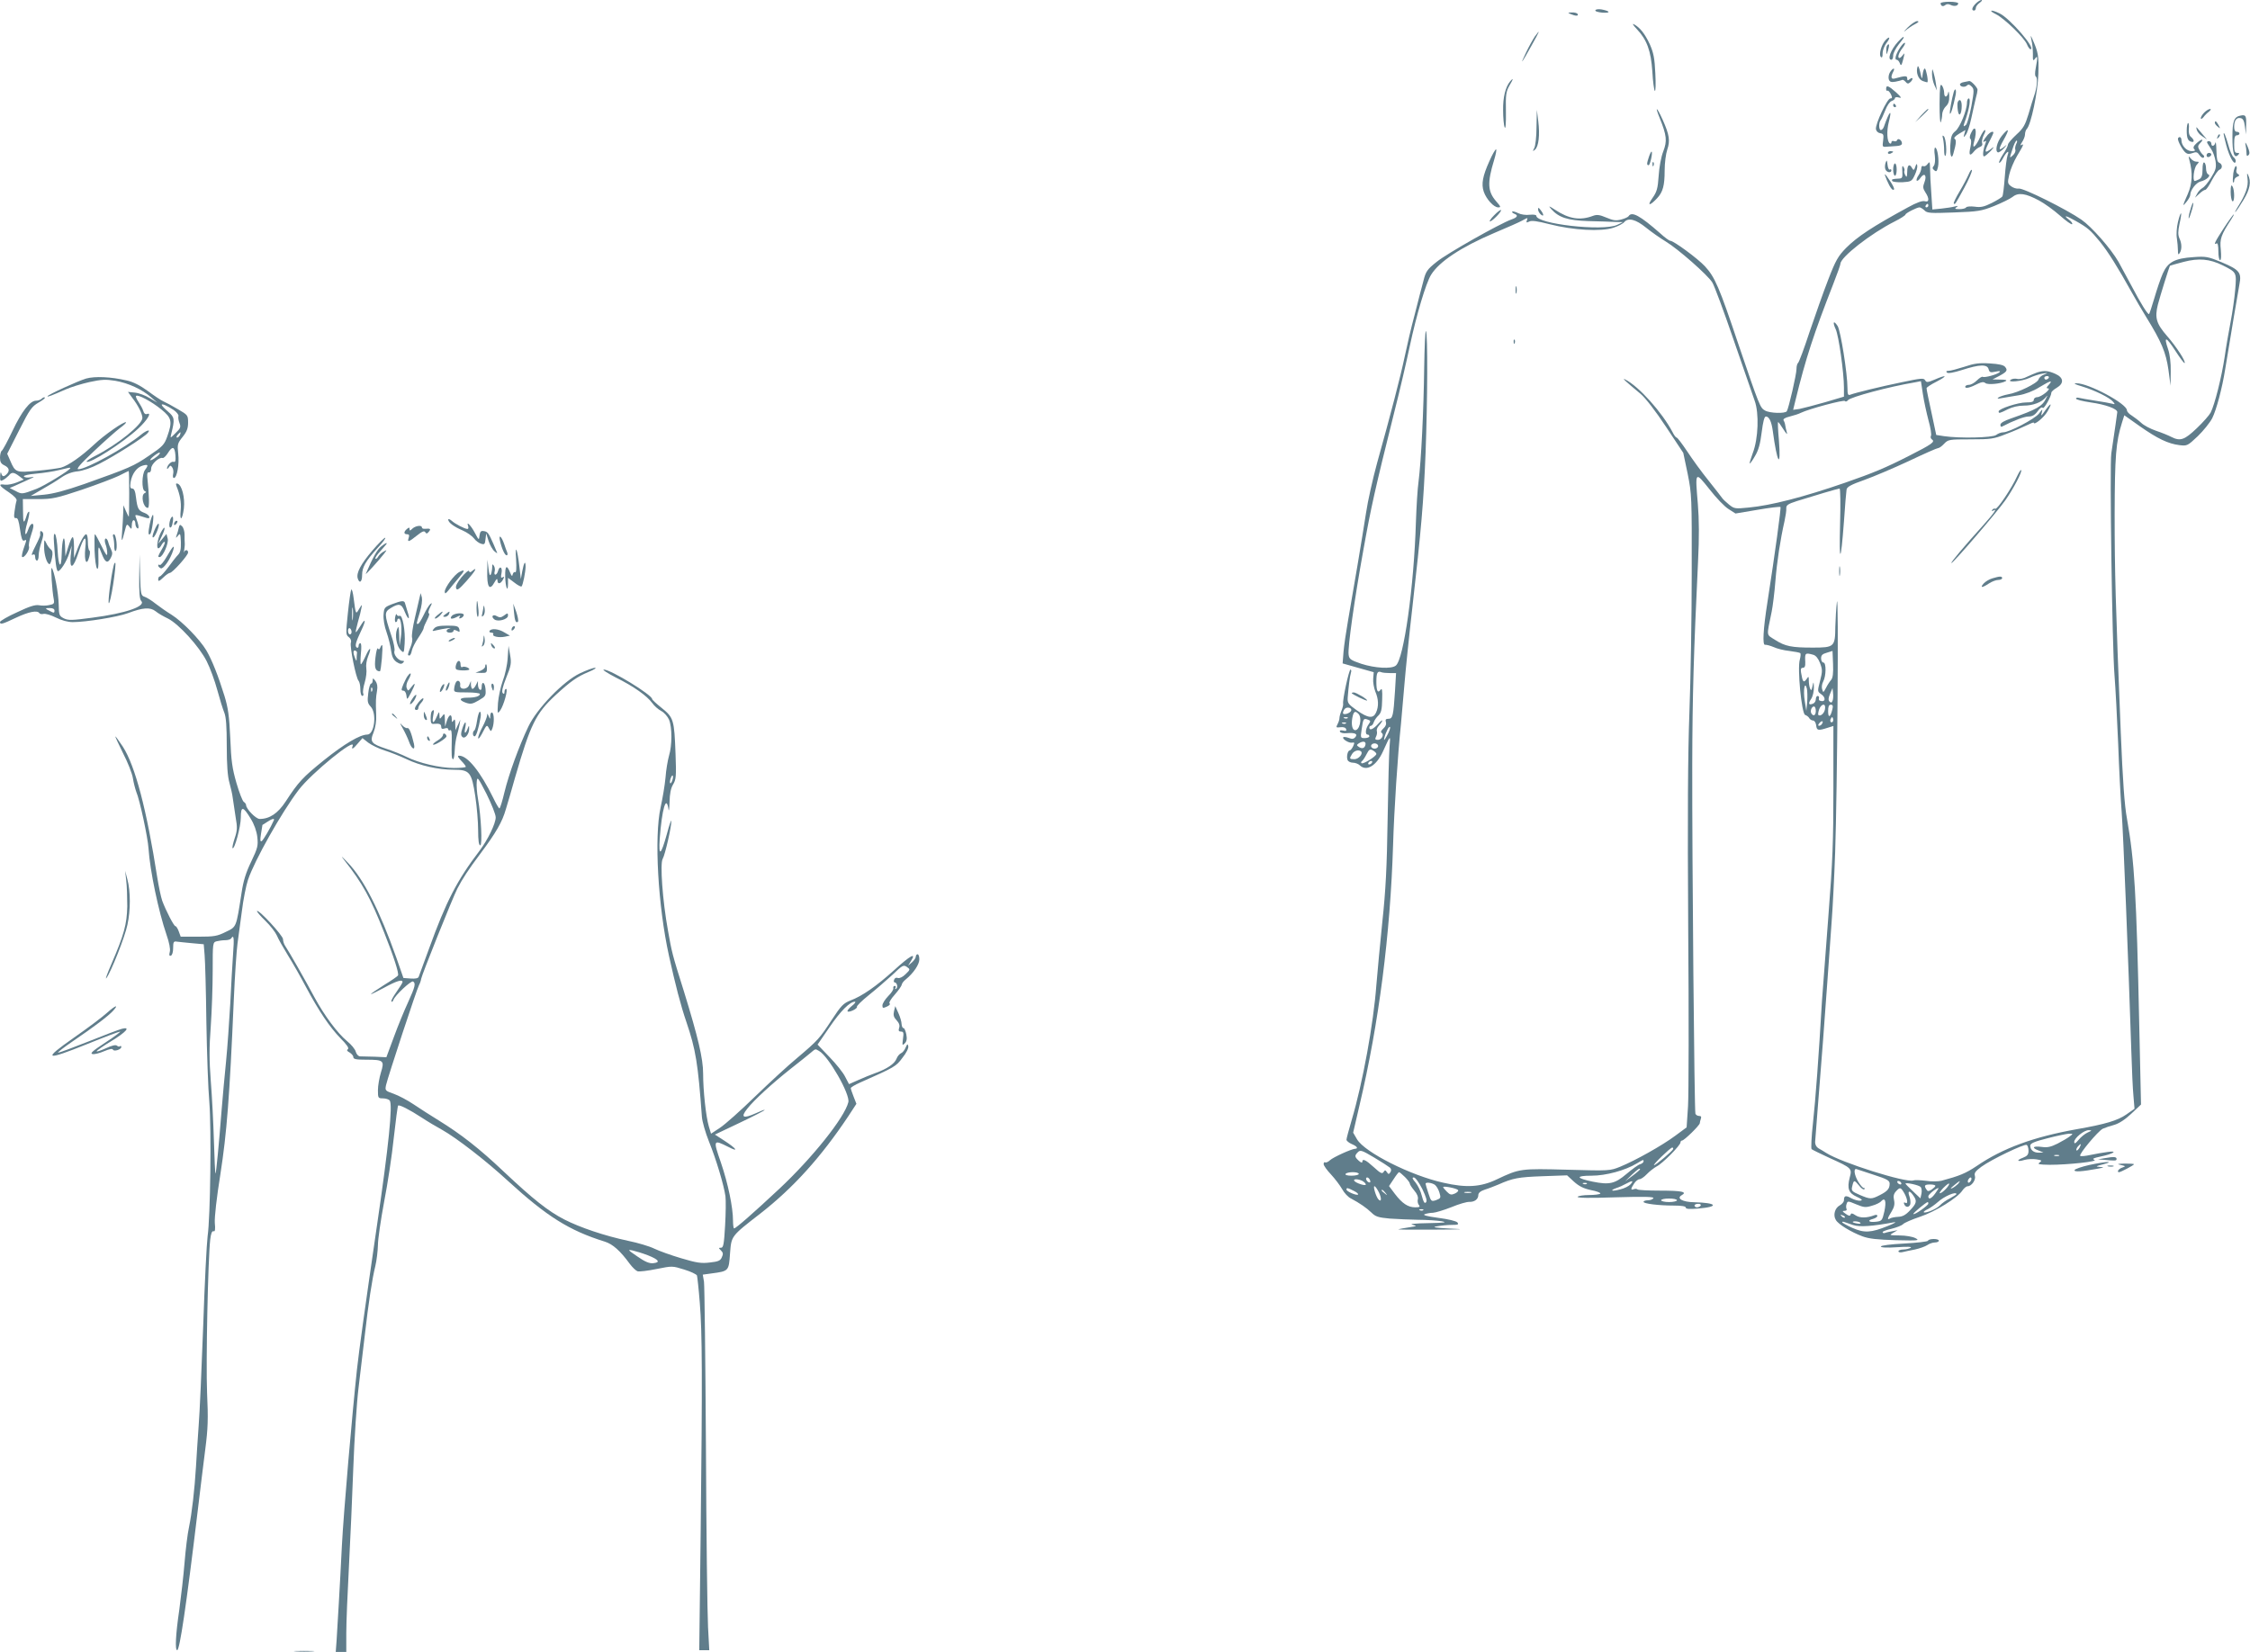 <?xml version="1.0" standalone="no"?>
<!DOCTYPE svg PUBLIC "-//W3C//DTD SVG 20010904//EN"
 "http://www.w3.org/TR/2001/REC-SVG-20010904/DTD/svg10.dtd">
<svg version="1.0" xmlns="http://www.w3.org/2000/svg"
 width="1280pt" height="940pt" viewBox="0 0 1280 940"
 preserveAspectRatio="xMidYMid meet">
<g transform="translate(0,940) scale(0.1,-0.1)"
fill="#607d8b" stroke="none">
<path d="M11240 9380 c-22 -22 -26 -40 -10 -40 6 0 10 6 10 14 0 8 10 22 22
30 12 9 17 16 10 16 -6 0 -21 -9 -32 -20z"/>
<path d="M11040 9382 c0 -16 13 -22 26 -11 8 7 19 7 31 1 20 -10 43 -6 43 9 0
5 -22 9 -50 9 -27 0 -50 -4 -50 -8z"/>
<path d="M9076 9342 c-3 -6 12 -11 39 -14 48 -3 48 8 -2 18 -17 3 -33 2 -37
-4z"/>
<path d="M11355 9319 c50 -26 160 -133 176 -171 6 -15 15 -28 20 -28 35 0
-117 176 -176 204 -49 24 -67 18 -20 -5z"/>
<path d="M8935 9320 c28 -12 47 -12 40 0 -3 6 -18 10 -33 9 -24 0 -25 -1 -7
-9z"/>
<path d="M10852 9243 c-21 -21 -26 -28 -12 -17 14 12 39 29 55 37 21 11 24 16
12 17 -10 0 -35 -17 -55 -37z"/>
<path d="M9312 9234 c57 -60 80 -123 88 -241 3 -57 10 -106 14 -110 5 -5 6 40
3 99 -4 87 -10 117 -31 165 -28 61 -58 98 -91 115 -11 6 -4 -6 17 -28z"/>
<path d="M8732 9193 c-11 -16 -34 -57 -51 -93 -37 -77 -26 -64 33 43 45 80 52
97 18 50z"/>
<path d="M11557 9170 c5 -19 8 -54 8 -78 -1 -37 1 -41 12 -26 15 21 16 10 4
-54 -5 -26 -5 -45 1 -48 11 -7 6 -64 -10 -109 -6 -16 -20 -63 -32 -104 -19
-62 -29 -81 -69 -117 -26 -24 -48 -50 -48 -57 0 -7 -12 -32 -28 -55 -15 -23
-25 -45 -22 -48 3 -3 13 8 21 24 20 39 40 53 27 19 -5 -13 -12 -69 -16 -124
-4 -55 -10 -105 -14 -111 -3 -5 -30 -22 -60 -37 -44 -22 -63 -26 -97 -21 -24
3 -46 1 -49 -4 -3 -6 -21 -10 -38 -10 -25 0 -29 2 -17 11 12 8 9 9 -10 4 -14
-4 -48 -9 -76 -12 l-51 -5 -6 92 c-4 51 -7 114 -7 139 -1 42 -2 44 -15 27 -7
-10 -18 -15 -24 -11 -6 3 -11 -2 -11 -12 0 -10 -7 -29 -16 -41 -9 -13 -13 -26
-10 -30 4 -3 14 4 22 17 22 31 37 13 22 -26 -10 -26 -9 -35 5 -57 24 -36 22
-59 -3 -51 -14 4 -46 -7 -98 -36 -200 -109 -285 -165 -350 -230 -45 -46 -59
-70 -101 -179 -27 -69 -74 -203 -106 -297 -31 -95 -61 -175 -66 -178 -5 -4 -9
-19 -9 -35 0 -30 -44 -222 -55 -240 -9 -14 -96 -12 -124 4 -28 16 -31 23 -152
379 -109 325 -133 380 -190 442 -42 45 -178 145 -197 145 -6 0 -32 19 -58 43
-114 100 -161 126 -179 97 -3 -5 -22 -14 -42 -19 -30 -8 -45 -6 -85 11 -38 16
-53 18 -75 10 -74 -28 -137 -18 -216 34 -37 24 -40 25 -22 4 43 -48 93 -64
210 -68 61 -1 130 -4 154 -5 l44 -1 -34 -16 c-82 -37 -459 6 -459 52 0 6 -16
8 -37 6 -22 -3 -50 1 -66 9 -16 8 -31 12 -34 9 -3 -3 2 -8 11 -12 25 -9 19
-21 -16 -33 -65 -23 -366 -193 -425 -241 -54 -43 -62 -55 -75 -107 -9 -32 -31
-119 -50 -193 -20 -74 -45 -182 -57 -240 -23 -110 -81 -333 -157 -605 -24 -88
-53 -216 -63 -285 -22 -142 -72 -440 -102 -610 -11 -63 -23 -144 -26 -180 l-5
-65 88 -25 89 -25 -3 -36 c-2 -20 4 -53 12 -74 19 -44 20 -85 4 -120 -16 -35
-45 -32 -109 13 -49 35 -54 41 -52 73 5 63 12 120 18 140 4 10 2 19 -2 19 -9
0 -47 -176 -42 -195 1 -6 -3 -23 -9 -38 -7 -16 -12 -35 -12 -43 0 -9 -5 -24
-11 -35 -10 -19 -8 -20 17 -17 17 2 29 -2 32 -11 3 -10 -1 -12 -17 -8 -15 3
-21 1 -18 -6 2 -7 19 -11 38 -9 47 4 65 -4 49 -23 -9 -10 -18 -12 -37 -4 -14
5 -28 7 -31 4 -9 -9 32 -35 50 -31 14 3 15 0 6 -20 -6 -13 -15 -24 -19 -24
-12 0 -20 -35 -13 -54 3 -9 17 -16 31 -16 13 0 31 -7 39 -15 38 -37 95 -2 132
80 43 95 43 95 37 26 -3 -35 -8 -221 -11 -415 -4 -268 -11 -405 -30 -581 -13
-126 -28 -288 -34 -360 -16 -218 -78 -558 -140 -767 -16 -55 -30 -106 -30
-113 0 -7 14 -18 30 -25 31 -13 39 -26 18 -27 -22 -2 -122 -47 -142 -65 -10
-10 -23 -15 -28 -12 -4 3 -8 -2 -8 -10 0 -8 19 -35 42 -59 23 -25 51 -62 63
-83 12 -22 34 -46 51 -54 49 -26 88 -53 116 -80 23 -23 39 -28 104 -34 42 -3
116 -6 163 -7 47 0 106 -4 131 -8 36 -7 21 -9 -75 -11 -74 -1 -109 -5 -90 -9
28 -7 27 -8 -20 -15 -27 -4 -54 -9 -60 -11 -5 -2 85 -3 200 -2 170 1 188 2 95
6 -90 5 -106 8 -75 13 22 4 60 8 84 8 36 0 41 2 32 14 -7 8 -53 19 -108 26
-67 9 -91 16 -78 21 11 4 32 8 47 8 15 1 62 15 105 32 43 18 89 31 102 30 29
-1 51 15 51 39 0 12 13 23 38 31 20 6 55 20 77 29 81 36 113 42 250 47 l140 5
39 -36 c29 -26 55 -39 97 -48 32 -6 56 -15 53 -20 -3 -4 -32 -8 -64 -8 -32 0
-62 -5 -65 -10 -4 -7 68 -8 216 -3 168 5 220 3 215 -5 -4 -7 -18 -12 -32 -12
-13 0 -24 -4 -24 -9 0 -10 84 -21 173 -21 43 0 67 -4 67 -11 0 -9 21 -10 70
-6 123 10 109 33 -23 36 -65 1 -102 22 -70 40 34 19 0 26 -122 26 -68 0 -126
3 -130 7 -4 4 -13 4 -21 1 -18 -7 -18 2 2 32 9 14 23 25 31 25 8 0 27 13 42
29 14 15 40 35 56 44 34 17 135 120 135 136 0 6 4 11 9 11 12 0 101 87 101 99
0 5 3 16 6 25 4 11 1 16 -10 16 -9 0 -19 6 -21 13 -6 16 -19 1438 -18 1987 1
393 8 632 33 1155 7 137 6 239 -1 326 -16 189 -17 189 66 85 38 -49 87 -100
109 -113 l39 -25 125 21 c69 12 128 19 131 16 4 -5 -31 -264 -74 -540 -25
-158 -29 -247 -14 -244 8 1 30 -5 49 -13 19 -9 59 -19 89 -22 30 -4 58 -9 62
-12 4 -2 3 -19 -2 -37 -15 -50 10 -307 30 -315 9 -3 20 -11 24 -19 4 -7 14
-13 22 -13 7 0 15 -12 17 -27 3 -30 11 -32 66 -14 l32 10 0 -356 c0 -301 -4
-413 -29 -732 -16 -207 -32 -421 -36 -476 -18 -311 -37 -567 -51 -693 -9 -80
-12 -147 -8 -151 5 -4 52 -27 104 -51 124 -56 127 -59 113 -110 -16 -62 -7
-89 40 -110 30 -14 35 -19 21 -22 -11 -2 -33 4 -51 13 -33 19 -43 16 -43 -11
0 -9 -11 -22 -24 -29 -28 -15 -39 -56 -22 -83 14 -25 87 -69 151 -93 38 -14
85 -19 190 -22 130 -3 138 -2 111 12 -16 8 -55 15 -90 15 -58 1 -60 1 -36 15
l25 15 -30 -6 c-16 -3 -36 -7 -42 -10 -7 -2 -13 0 -13 5 0 4 23 13 51 19 28 7
57 18 65 26 7 8 51 27 96 42 87 29 215 108 242 150 9 13 22 24 30 24 22 0 48
37 41 59 -5 16 3 27 37 52 56 41 245 132 258 124 5 -3 10 -18 10 -33 0 -22 -7
-30 -32 -40 -40 -15 -32 -25 10 -12 18 5 48 6 67 3 31 -5 33 -7 18 -18 -14
-10 -4 -12 58 -13 104 0 279 19 254 28 -15 6 -7 10 35 19 73 15 102 35 40 26
-25 -3 -69 -11 -98 -17 -28 -6 -55 -9 -58 -5 -9 9 102 141 128 154 13 6 42 16
65 22 28 8 62 30 98 64 l55 52 -10 450 c-16 749 -27 934 -70 1177 -14 75 -24
219 -35 485 -30 738 -35 922 -35 1248 1 331 7 410 42 521 l13 41 89 -63 c100
-70 160 -99 225 -107 43 -5 46 -4 104 51 32 31 69 77 82 102 24 48 57 172 74
280 31 189 73 441 81 483 13 66 0 82 -102 125 -77 32 -89 34 -159 29 -107 -7
-146 -28 -175 -93 -13 -29 -34 -92 -48 -140 -14 -48 -28 -89 -30 -91 -6 -6
-46 57 -102 164 -26 48 -58 108 -72 133 -44 76 -152 199 -211 240 -85 59 -332
182 -357 177 -12 -2 -31 4 -43 13 -20 15 -21 20 -11 65 6 28 26 76 45 108 38
63 41 72 23 61 -6 -4 -4 3 5 17 9 13 17 33 17 44 0 12 5 26 10 31 24 24 63
209 66 314 3 102 0 122 -35 200 -10 22 -10 21 -4 -10z m-87 -589 c-5 -11 -8
-26 -5 -33 3 -8 -3 -22 -14 -32 -20 -18 -20 -18 -3 33 8 28 20 51 24 51 5 0 4
-9 -2 -19z m130 -322 c30 -16 83 -54 118 -85 35 -31 66 -53 70 -50 4 4 -4 16
-18 26 -36 28 -16 24 38 -7 69 -39 84 -52 138 -118 47 -58 102 -146 182 -290
21 -38 58 -101 82 -140 86 -139 112 -201 126 -299 l12 -91 1 81 c1 50 -5 98
-15 127 -26 76 -12 73 40 -7 27 -42 51 -74 54 -72 8 9 -47 93 -98 152 -63 72
-73 105 -54 181 14 53 64 214 69 221 1 1 36 11 78 22 85 22 147 17 222 -20 79
-40 79 -39 71 -137 -4 -48 -16 -131 -26 -183 -10 -52 -26 -142 -34 -200 -17
-114 -57 -274 -80 -318 -8 -15 -43 -55 -79 -89 -70 -67 -94 -75 -145 -49 -15
8 -54 24 -87 35 -32 11 -70 31 -84 45 -14 13 -38 31 -53 41 -16 9 -28 23 -28
30 0 38 -221 156 -288 154 -19 0 -8 -6 33 -18 72 -22 156 -63 176 -87 12 -15
12 -16 -6 -11 -11 3 -54 11 -95 17 -41 6 -83 14 -92 16 -10 3 -18 1 -18 -4 0
-6 38 -15 84 -22 85 -12 151 -36 151 -55 -1 -9 -14 -103 -34 -235 -10 -66 5
-1102 18 -1260 6 -74 15 -250 21 -391 5 -140 14 -316 20 -390 9 -118 38 -843
55 -1364 3 -99 8 -212 12 -252 l6 -72 -47 -33 c-49 -34 -119 -55 -279 -83
-247 -44 -423 -108 -572 -210 -63 -42 -97 -56 -201 -84 -17 -4 -57 -5 -88 0
-32 4 -64 5 -71 2 -41 -15 -409 101 -495 156 -14 9 -34 21 -45 27 -12 7 -19
21 -19 35 1 13 7 89 13 169 25 314 42 534 56 735 8 116 20 273 25 350 6 77 15
254 20 395 12 343 21 1501 10 1425 -4 -33 -8 -96 -9 -141 -1 -115 -6 -119
-128 -119 -121 0 -157 7 -215 44 -51 33 -49 14 -19 161 6 30 16 108 21 173 9
113 28 236 52 342 6 28 11 60 10 72 -1 18 8 25 61 42 92 29 234 71 242 71 5 0
6 -91 3 -202 -6 -232 4 -225 22 14 6 90 13 172 15 183 3 15 27 28 101 54 53
19 166 67 252 107 86 41 161 74 167 74 7 0 22 11 35 25 23 24 28 25 149 25
116 0 133 2 203 30 43 16 95 39 118 50 22 11 40 18 40 15 0 -18 59 30 78 64
29 51 21 53 -14 4 -21 -31 -25 -33 -19 -13 6 25 6 25 -16 -4 -24 -30 -168
-106 -203 -106 -12 0 -30 -7 -40 -15 -21 -16 -207 -20 -296 -7 l-45 7 -17 80
c-28 130 -38 177 -38 186 0 5 26 22 58 38 65 34 57 41 -12 11 -40 -17 -47 -17
-54 -4 -8 14 -23 12 -133 -11 -126 -26 -264 -60 -293 -71 -13 -5 -16 2 -16 38
0 82 -39 327 -56 353 -23 35 -30 23 -11 -18 17 -36 47 -247 47 -333 l0 -51
-108 -32 c-60 -17 -125 -34 -145 -38 l-36 -5 13 53 c59 242 104 378 216 665
22 56 40 107 40 113 0 37 172 172 309 241 34 17 61 35 61 39 0 8 65 41 80 41
6 0 18 -8 28 -17 15 -16 33 -17 167 -12 138 5 157 8 230 37 44 18 91 41 105
52 32 26 74 20 150 -21z m-630 -29 c0 -5 -5 -10 -11 -10 -5 0 -7 5 -4 10 3 6
8 10 11 10 2 0 4 -4 4 -10z m-2284 -85 c-4 -12 -2 -13 13 -6 14 8 46 3 117
-15 133 -34 291 -43 362 -20 28 9 56 24 62 32 23 27 66 16 125 -32 31 -25 81
-60 111 -78 71 -43 239 -191 265 -233 12 -19 66 -165 121 -326 56 -161 110
-317 120 -347 26 -71 21 -217 -11 -299 -11 -30 -19 -56 -17 -58 2 -2 16 17 30
42 20 33 30 70 38 135 8 62 15 90 24 90 18 0 32 -29 39 -81 25 -187 48 -223
35 -54 -5 55 -7 101 -5 103 2 2 15 -16 30 -40 18 -28 25 -35 20 -18 -4 14 -8
32 -9 40 -1 9 -5 21 -9 27 -5 8 6 16 35 23 24 6 52 15 63 21 45 22 246 76 251
67 3 -5 11 -3 17 5 15 18 235 77 379 101 l36 7 11 -73 c6 -40 21 -108 32 -150
12 -42 18 -82 14 -88 -4 -7 -1 -16 6 -21 19 -13 -1 -27 -131 -93 -133 -68
-203 -97 -364 -153 -237 -82 -421 -129 -547 -141 -79 -8 -83 -7 -113 17 -17
14 -34 30 -38 36 -4 6 -39 51 -78 100 -39 48 -94 124 -122 167 -29 43 -55 78
-60 78 -4 0 -15 14 -23 31 -59 112 -192 261 -270 300 -20 10 0 -9 88 -82 29
-25 84 -96 145 -188 l98 -148 25 -119 c23 -116 24 -129 23 -569 0 -247 -6
-601 -13 -785 -9 -240 -11 -588 -7 -1230 4 -492 3 -949 -1 -1015 l-8 -120 -65
-48 c-74 -55 -227 -141 -313 -176 -57 -23 -61 -24 -300 -17 -267 7 -271 7
-402 -55 -92 -44 -173 -49 -304 -19 -186 41 -447 173 -491 247 l-22 38 36 155
c111 471 175 971 191 1480 6 202 26 508 45 691 5 52 14 155 20 229 6 74 26
270 45 435 50 441 64 602 75 880 11 294 13 675 2 691 -4 7 -8 -88 -10 -210 -3
-241 -17 -528 -32 -646 -6 -41 -12 -145 -15 -230 -11 -369 -69 -780 -114 -817
-24 -21 -120 -15 -197 10 -62 21 -69 27 -72 53 -5 42 33 312 84 594 43 241 66
345 176 785 31 121 70 290 88 375 39 182 92 359 121 406 46 75 171 158 359
238 74 31 146 63 160 71 32 18 33 18 26 0z m1731 -2614 c-8 -9 -21 -29 -29
-45 -15 -28 -16 -29 -22 -8 -4 12 -1 31 6 44 17 31 18 108 1 108 -7 0 -13 11
-13 24 0 18 8 25 33 32 l32 10 3 -74 c2 -53 -1 -79 -11 -91z m-101 143 c14 -4
28 -21 38 -47 14 -38 14 -47 0 -102 -15 -58 -15 -60 5 -74 31 -20 26 -50 -6
-38 -5 1 -7 8 -5 15 2 6 -2 12 -8 12 -5 0 -10 -9 -10 -19 0 -10 -7 -22 -16
-25 -25 -10 -29 0 -10 28 9 14 15 42 15 63 -1 37 -2 37 -8 8 -5 -25 -8 -27
-14 -12 -4 10 -7 30 -7 45 0 25 -1 25 -14 6 -16 -21 -21 -15 -30 39 -3 19 -1
27 10 27 11 0 15 9 14 33 -3 52 -1 54 46 41z m-2409 -104 l35 0 -6 -102 c-9
-141 -13 -158 -37 -158 -15 0 -19 -5 -15 -18 4 -12 -1 -26 -14 -37 -13 -12
-17 -21 -10 -25 16 -10 0 -40 -21 -40 -16 0 -18 4 -11 18 5 9 7 23 5 30 -3 7
1 21 9 30 29 33 29 46 0 15 -28 -32 -52 -43 -52 -23 0 6 4 10 9 10 5 0 13 9
16 20 4 12 16 29 27 39 15 15 20 33 21 90 2 54 -1 68 -9 56 -16 -22 -24 -7
-24 45 0 51 6 64 28 55 7 -3 30 -5 49 -5z m2374 -163 l-5 -52 -9 57 c-10 61 0
116 12 70 3 -13 4 -46 2 -75z m144 5 c-4 -11 -9 -12 -17 -4 -8 8 -7 20 3 44
l14 33 3 -28 c2 -16 1 -36 -3 -45z m-43 -48 c-4 -24 -27 -43 -38 -32 -2 3 0
17 5 32 14 35 40 35 33 0z m42 -1 c-11 -45 -24 -51 -24 -10 0 26 4 37 15 37
12 0 14 -7 9 -27z m-2737 -6 c-5 -16 -47 -29 -47 -14 0 7 5 18 11 24 13 13 41
5 36 -10z m2643 -2 c0 -26 -14 -33 -25 -15 -9 14 1 40 15 40 5 0 10 -11 10
-25z m-2602 -17 c24 -24 5 -102 -23 -92 -15 6 -19 42 -9 82 7 25 15 27 32 10z
m-61 -24 c-3 -3 -12 -4 -19 -1 -8 3 -5 6 6 6 11 1 17 -2 13 -5z m2759 -21
c-10 -10 -19 5 -10 18 6 11 8 11 12 0 2 -7 1 -15 -2 -18z m-2642 11 c14 -5 14
-8 1 -27 -17 -24 -20 -57 -5 -57 6 0 10 -4 10 -10 0 -5 -12 -10 -26 -10 -24 0
-25 1 -18 48 9 64 11 67 38 56z m2581 -23 c-3 -6 -11 -11 -17 -11 -6 0 -6 6 2
15 14 17 26 13 15 -4z m-2708 3 c-3 -3 -12 -4 -19 -1 -8 3 -5 6 6 6 11 1 17
-2 13 -5z m233 -71 c-14 -26 -19 -30 -15 -13 9 36 29 74 33 62 2 -6 -6 -28
-18 -49z m-122 -50 c-4 -21 -19 -26 -38 -13 -13 9 -13 11 0 20 23 15 42 12 38
-7z m72 -8 c0 -8 -9 -15 -20 -15 -11 0 -20 7 -20 15 0 8 9 15 20 15 11 0 20
-7 20 -15z m-10 -45 c0 -13 -73 -59 -84 -53 -4 3 -4 8 2 12 5 3 17 21 26 39
14 28 20 31 36 22 11 -6 20 -15 20 -20z m-87 14 c13 -13 -14 -44 -38 -44 -29
0 -30 3 -13 30 12 19 38 26 51 14z m62 -64 c-3 -5 -11 -10 -16 -10 -6 0 -7 5
-4 10 3 6 11 10 16 10 6 0 7 -4 4 -10z m4072 -2104 c-16 -7 -39 -26 -52 -42
-18 -21 -24 -25 -25 -12 0 22 56 68 83 67 19 -1 19 -2 -6 -13z m-102 -22 c-11
-9 -42 -27 -69 -41 -40 -20 -59 -24 -93 -19 -49 6 -57 -5 -15 -21 l27 -11 -25
-1 c-30 -1 -50 15 -50 40 0 13 23 23 98 42 53 14 108 25 122 26 24 0 25 0 5
-15z m55 -65 c-7 -11 -14 -18 -17 -15 -3 3 0 12 7 21 18 21 23 19 10 -6z
m-2312 -8 c-5 -12 -98 -91 -108 -91 -11 0 92 99 103 100 5 0 7 -4 5 -9z
m-1611 -105 c8 -7 9 -16 3 -26 -9 -13 -11 -13 -20 0 -9 13 -11 13 -19 1 -8
-12 -18 -7 -55 27 -46 42 -66 52 -66 30 0 -6 -9 -3 -20 7 -24 22 -25 29 -5 49
14 14 24 10 93 -31 42 -25 82 -51 89 -57z m3806 67 c-7 -2 -19 -2 -25 0 -7 3
-2 5 12 5 14 0 19 -2 13 -5z m-2363 -32 c0 -5 -9 -13 -20 -16 -11 -3 -45 -28
-77 -55 -66 -56 -97 -63 -192 -44 -97 20 -99 34 -7 34 82 0 192 30 258 70 38
23 38 23 38 11z m-20 -45 c0 -2 -19 -19 -42 -36 l-43 -32 37 36 c35 33 48 42
48 32z m1333 -32 c72 -23 87 -32 87 -49 0 -29 -12 -43 -55 -65 -49 -25 -55
-25 -116 1 -44 19 -48 24 -42 48 9 38 11 38 38 6 13 -17 27 -27 31 -22 4 4 3
7 -3 7 -6 0 -20 16 -32 36 -23 39 -28 79 -8 71 6 -2 51 -17 100 -33z m-2933 6
c0 -5 -18 -10 -41 -10 -24 0 -38 4 -34 10 3 6 22 10 41 10 19 0 34 -4 34 -10z
m262 -17 c15 -15 28 -32 28 -37 0 -6 12 -24 26 -41 16 -18 23 -37 20 -49 -3
-11 0 -26 6 -33 8 -10 4 -13 -21 -13 -41 0 -74 22 -116 77 l-33 44 26 39 c14
22 28 40 31 40 3 0 18 -12 33 -27z m-198 -19 c4 -10 1 -14 -6 -12 -15 5 -23
28 -10 28 5 0 13 -7 16 -16z m297 -49 c23 -48 29 -69 21 -77 -8 -8 -14 2 -23
36 -6 27 -23 61 -36 77 -19 22 -21 29 -10 29 9 0 29 -28 48 -65z m3123 50 c-4
-8 -10 -15 -15 -15 -4 0 -6 7 -3 15 4 8 10 15 15 15 4 0 6 -7 3 -15z m-3463
-5 c10 -6 19 -15 19 -20 0 -11 -57 8 -66 21 -7 12 23 11 47 -1z m1525 -19 c-9
-10 -36 -24 -59 -29 -48 -13 -63 -7 -21 8 16 5 40 16 54 24 36 20 46 19 26 -3z
m1539 9 c3 -5 2 -10 -4 -10 -5 0 -13 5 -16 10 -3 6 -2 10 4 10 5 0 13 -4 16
-10z m325 -6 c-8 -8 -23 -20 -34 -25 -13 -6 -10 0 9 15 34 29 43 33 25 10z
m-2977 -6 c9 -7 21 -27 26 -45 9 -29 7 -32 -19 -42 -27 -9 -29 -8 -44 39 -9
27 -16 51 -16 54 0 11 36 6 53 -6z m864 6 c-3 -3 -12 -4 -19 -1 -8 3 -5 6 6 6
11 1 17 -2 13 -5z m1899 -18 c6 -6 8 -23 5 -38 l-6 -27 -42 40 c-24 22 -43 42
-43 44 0 8 76 -8 86 -19z m144 -11 c-13 -14 -28 -25 -34 -25 -5 0 3 13 19 30
16 16 31 28 33 25 3 -3 -5 -16 -18 -30z m-60 17 c0 -4 -10 -13 -21 -21 -18
-11 -23 -11 -30 1 -15 22 -10 28 21 28 17 0 30 -3 30 -8z m-3165 -38 c16 -34
14 -58 -4 -38 -13 15 -31 74 -22 74 5 0 16 -16 26 -36z m449 15 c5 -4 -2 -13
-16 -20 -22 -10 -29 -8 -47 10 -12 12 -21 23 -21 26 0 8 73 -6 84 -16z m-593
-5 c17 -8 28 -18 25 -21 -7 -8 -66 17 -66 28 0 12 6 11 41 -7z m3132 -13 c19
-33 23 -66 6 -55 -7 4 -10 1 -7 -6 7 -21 27 -23 35 -4 3 9 1 30 -4 45 -13 34
0 38 21 7 23 -32 20 -45 -18 -85 -25 -27 -43 -36 -67 -37 -19 -1 -40 -5 -46
-9 -19 -12 -16 1 8 39 15 25 19 42 14 65 -5 22 -2 36 11 50 23 25 27 24 47
-10z m177 -1 c-22 -31 -40 -39 -40 -17 0 10 44 46 58 47 2 0 -6 -13 -18 -30z
m-3129 3 c13 -16 12 -17 -3 -4 -10 7 -18 15 -18 17 0 8 8 3 21 -13z m487 0
c-10 -2 -26 -2 -35 0 -10 3 -2 5 17 5 19 0 27 -2 18 -5z m2762 -8 c0 -2 -17
-13 -37 -24 -21 -10 -46 -28 -57 -40 -18 -20 -83 -47 -92 -39 -2 3 8 11 24 18
15 8 39 25 55 39 37 34 107 64 107 46z m-1590 -35 c0 -5 -20 -10 -45 -10 -25
0 -45 5 -45 10 0 6 20 10 45 10 25 0 45 -4 45 -10z m1180 -63 c-12 -52 -14
-55 -47 -59 -41 -5 -54 7 -18 16 14 4 25 11 25 17 0 7 -7 8 -17 4 -42 -16 -81
-17 -106 -1 -19 13 -26 14 -29 5 -3 -10 -11 -8 -28 4 -20 14 -21 17 -7 17 10
0 15 5 12 10 -3 6 -4 19 0 29 6 18 7 18 55 -2 43 -18 54 -19 89 -8 23 6 47 18
53 26 23 24 30 -1 18 -58z m250 44 c0 -10 -79 -66 -85 -59 -4 4 73 68 82 68 2
0 3 -4 3 -9z m-1295 -11 c-3 -5 -13 -10 -21 -10 -8 0 -14 5 -14 10 0 6 9 10
21 10 11 0 17 -4 14 -10z m-1578 -26 c-3 -3 -12 -4 -19 -1 -8 3 -5 6 6 6 11 1
17 -2 13 -5z m2398 -42 c-3 -3 -11 0 -18 7 -9 10 -8 11 6 5 10 -3 15 -9 12
-12z m48 -43 c37 -12 109 -7 232 16 17 3 1 -7 -35 -21 -96 -39 -134 -41 -202
-11 -32 14 -58 29 -58 32 0 4 6 4 13 1 6 -2 29 -10 50 -17z m41 12 c3 -4 -6
-6 -19 -3 -14 2 -25 6 -25 8 0 8 39 4 44 -5z"/>
<path d="M11175 7313 c-38 -12 -78 -23 -89 -23 -13 0 -17 -3 -10 -10 6 -6 37
-1 87 15 99 32 143 33 150 4 5 -18 10 -20 39 -14 22 5 30 4 23 -3 -13 -13 -86
-33 -96 -26 -4 2 -19 -7 -33 -21 -14 -14 -34 -25 -46 -25 -11 0 -20 -5 -20
-11 0 -12 29 -5 73 18 21 10 32 11 42 3 13 -11 88 -4 115 11 10 6 0 9 -30 9
l-45 1 37 19 c45 24 51 33 35 52 -8 11 -36 17 -87 20 -61 4 -89 0 -145 -19z"/>
<path d="M11590 7281 c-14 -5 -40 -16 -59 -25 -18 -10 -43 -15 -55 -12 -11 3
-28 1 -36 -4 -29 -19 63 -10 104 9 23 11 57 22 76 25 32 5 33 5 9 -5 -15 -5
-29 -18 -32 -28 -5 -21 -117 -76 -174 -85 -21 -4 -45 -12 -53 -17 -11 -8 -6
-9 20 -4 19 3 62 11 95 16 36 6 81 23 116 45 64 39 80 43 54 14 -14 -15 -15
-20 -4 -20 22 -1 -39 -50 -62 -50 -10 0 -19 -7 -19 -15 0 -11 -12 -15 -44 -15
-46 0 -156 -36 -156 -51 0 -13 6 -11 52 12 26 13 60 21 92 21 52 0 101 19 124
47 11 14 12 13 3 -4 -22 -47 -52 -64 -203 -117 -36 -12 -58 -25 -58 -35 0 -8
3 -13 8 -11 67 35 128 58 152 58 21 0 36 8 52 30 13 18 24 26 29 19 6 -10 49
66 49 87 0 5 14 18 30 27 44 26 40 59 -8 80 -41 18 -62 20 -102 8z m65 -31
c-3 -5 -10 -10 -16 -10 -5 0 -9 5 -9 10 0 6 7 10 16 10 8 0 12 -4 9 -10z"/>
<path d="M11474 6688 c-29 -65 -113 -190 -123 -183 -5 3 -13 0 -17 -6 -4 -8
-3 -9 4 -5 27 16 8 -11 -55 -82 -107 -118 -186 -212 -182 -216 6 -6 260 290
307 357 47 67 98 165 90 172 -3 3 -13 -14 -24 -37z"/>
<path d="M10463 6150 c0 -25 2 -35 4 -22 2 12 2 32 0 45 -2 12 -4 2 -4 -23z"/>
<path d="M11334 6109 c-17 -5 -39 -18 -49 -29 -23 -26 -9 -26 30 0 17 11 40
20 53 20 12 0 22 5 22 10 0 12 -13 12 -56 -1z"/>
<path d="M8622 7750 c0 -19 2 -27 5 -17 2 9 2 25 0 35 -3 9 -5 1 -5 -18z"/>
<path d="M8611 7454 c0 -11 3 -14 6 -6 3 7 2 16 -1 19 -3 4 -6 -2 -5 -13z"/>
<path d="M10726 9171 c-23 -25 -39 -82 -26 -95 7 -7 10 0 10 21 0 17 10 42 21
57 25 31 21 45 -5 17z"/>
<path d="M10798 9163 c-42 -46 -63 -103 -38 -103 6 0 10 11 10 24 0 13 14 40
30 61 17 21 30 39 30 41 0 8 -7 3 -32 -23z"/>
<path d="M10812 9133 c-25 -36 -37 -73 -22 -73 6 0 14 -9 18 -20 6 -17 10 -14
19 22 9 35 9 40 -1 26 -7 -10 -16 -18 -20 -18 -13 0 -5 28 15 54 12 15 19 29
16 32 -3 3 -14 -7 -25 -23z"/>
<path d="M10737 9143 c-4 -3 -7 -18 -6 -32 1 -26 1 -25 10 3 9 31 7 41 -4 29z"/>
<path d="M10909 9021 c-11 -31 3 -72 29 -82 13 -5 26 -8 27 -7 6 8 -8 78 -15
78 -5 0 -10 -15 -12 -32 -4 -32 -4 -32 -14 12 -6 25 -12 39 -15 31z"/>
<path d="M10752 8989 c-7 -11 -10 -29 -7 -40 5 -15 13 -18 37 -14 17 3 35 8
39 10 3 3 12 -2 19 -10 10 -12 16 -13 26 -4 8 6 14 16 14 21 0 6 -7 5 -15 -2
-12 -10 -15 -9 -15 4 0 16 -11 16 -72 -1 -20 -5 -23 9 -8 38 14 26 -2 24 -18
-2z"/>
<path d="M10991 8980 c0 -19 6 -48 14 -65 l14 -30 -6 40 c-3 22 -10 51 -14 65
-7 22 -7 21 -8 -10z"/>
<path d="M8591 8937 c-27 -33 -41 -90 -40 -164 0 -43 4 -87 9 -98 5 -12 8 21
7 90 -2 98 1 114 20 148 23 38 24 48 4 24z"/>
<path d="M11173 8933 c-13 -2 -23 -8 -23 -13 0 -14 27 -19 39 -7 8 8 15 7 27
-5 15 -15 15 -24 -1 -112 -10 -52 -24 -101 -31 -107 -17 -14 -17 -11 0 37 20
60 28 114 16 114 -5 0 -10 -11 -10 -23 0 -44 -40 -142 -66 -163 -21 -17 -26
-31 -29 -82 -3 -58 8 -84 18 -44 16 56 17 76 7 82 -7 4 2 15 25 29 l36 21 -6
-22 c-6 -22 -5 -22 9 -4 8 10 22 53 31 95 9 42 20 92 25 112 6 20 10 41 10 48
0 13 -37 52 -47 50 -5 -1 -18 -4 -30 -6z"/>
<path d="M11034 8808 c0 -67 3 -114 7 -103 4 11 8 32 8 46 1 14 10 34 21 44
14 13 20 30 19 59 -1 23 -4 31 -6 19 -6 -30 -23 -30 -23 0 0 13 -6 31 -12 40
-11 14 -13 -5 -14 -105z"/>
<path d="M10730 8894 c0 -8 3 -13 8 -10 4 2 12 -7 19 -20 9 -19 8 -24 -3 -24
-18 0 -86 -146 -82 -175 2 -12 12 -21 24 -23 19 -3 21 -8 17 -41 -5 -36 -4
-38 18 -36 13 1 39 3 57 4 21 1 32 6 32 15 0 19 -23 33 -28 18 -2 -6 -10 -8
-18 -5 -8 3 -14 0 -14 -7 0 -6 -4 -9 -9 -6 -16 10 -19 70 -6 121 21 81 4 65
-28 -27 -4 -10 -11 -18 -17 -18 -12 0 -13 42 -1 56 4 5 16 30 26 56 10 27 26
50 36 53 11 4 19 11 19 16 0 6 10 8 23 4 17 -5 14 2 -17 30 -43 38 -56 43 -56
19z"/>
<path d="M11115 8878 c-12 -42 -26 -120 -22 -125 5 -5 18 37 32 105 6 30 -1
46 -10 20z"/>
<path d="M11137 8818 c-2 -7 -2 -28 1 -47 6 -41 22 -22 22 27 0 32 -13 44 -23
20z"/>
<path d="M10770 8800 c0 -5 5 -10 11 -10 5 0 7 5 4 10 -3 6 -8 10 -11 10 -2 0
-4 -4 -4 -10z"/>
<path d="M9442 8728 c40 -100 43 -130 20 -190 -12 -30 -23 -89 -26 -138 -5
-73 -10 -91 -36 -128 -32 -45 -15 -45 27 0 33 35 43 72 43 157 0 43 7 97 15
120 17 50 12 84 -26 169 -34 75 -47 83 -17 10z"/>
<path d="M10929 8743 l-34 -38 38 34 c20 19 37 36 37 38 0 8 -8 0 -41 -34z"/>
<path d="M12540 8760 c-11 -11 -20 -26 -20 -32 1 -8 6 -5 15 5 7 10 22 25 32
32 10 9 13 14 6 15 -7 0 -22 -9 -33 -20z"/>
<path d="M8741 8677 c0 -54 -6 -108 -13 -120 -10 -19 -9 -20 4 -9 21 17 29 83
19 162 l-8 65 -2 -98z"/>
<path d="M12745 8742 c-36 -7 -45 -32 -45 -121 0 -93 10 -125 32 -103 9 9 9
12 -5 12 -14 0 -17 10 -17 50 0 38 4 50 15 50 8 0 15 5 15 10 0 6 -7 10 -15
10 -10 0 -15 10 -15 28 0 36 13 55 36 50 14 -2 21 -15 25 -48 l6 -45 1 52 c2
55 -2 62 -33 55z"/>
<path d="M12600 8701 c0 -5 7 -15 17 -22 15 -13 15 -12 4 9 -12 23 -21 28 -21
13z"/>
<path d="M12440 8658 c0 -45 7 -61 28 -65 17 -4 15 12 -4 28 -10 8 -14 24 -12
46 2 18 0 33 -4 33 -4 0 -8 -19 -8 -42z"/>
<path d="M12497 8662 c3 -12 17 -29 32 -38 l26 -17 -25 29 c-14 16 -28 33 -32
38 -4 5 -4 -1 -1 -12z"/>
<path d="M11213 8643 c-8 -16 -9 -29 -4 -33 6 -3 6 -21 1 -45 -11 -47 -5 -57
18 -29 9 12 25 24 36 28 11 4 16 12 12 22 -3 8 1 28 9 45 9 16 12 29 7 29 -5
0 -17 -18 -27 -40 -25 -55 -48 -74 -35 -28 20 68 7 104 -17 51z"/>
<path d="M11388 8627 c-28 -35 -40 -88 -22 -94 5 -2 21 9 35 24 17 20 18 23 3
10 -36 -30 -37 -19 -5 38 35 62 30 72 -11 22z"/>
<path d="M11308 8633 c-24 -29 -33 -47 -18 -38 10 6 11 4 5 -11 -13 -32 -18
-74 -8 -74 5 0 22 15 39 32 16 18 20 26 9 17 -49 -39 -51 -28 -10 51 8 16 15
31 15 35 0 11 -17 4 -32 -12z"/>
<path d="M12616 8623 c-6 -14 -5 -15 5 -6 7 7 10 15 7 18 -3 3 -9 -2 -12 -12z"/>
<path d="M12650 8637 c0 -3 7 -32 15 -63 17 -65 46 -117 53 -95 3 8 -2 19 -11
26 -8 6 -22 37 -30 69 -14 50 -27 82 -27 63z"/>
<path d="M11054 8610 c3 -14 6 -43 6 -64 0 -22 3 -36 7 -33 10 11 4 100 -9
112 -8 7 -9 3 -4 -15z"/>
<path d="M12390 8610 c0 -16 27 -65 43 -78 10 -9 22 -10 40 -3 21 8 28 6 40
-12 8 -12 19 -18 23 -14 5 4 4 11 -2 15 -6 4 -16 17 -22 29 -10 17 -9 25 4 38
26 26 10 27 -19 1 -19 -17 -22 -27 -14 -35 8 -8 4 -11 -15 -11 -29 0 -58 32
-58 62 0 10 -4 18 -10 18 -5 0 -10 -5 -10 -10z"/>
<path d="M12557 8586 c3 -6 14 -22 23 -36 10 -14 20 -44 24 -67 5 -36 2 -50
-25 -93 -17 -28 -39 -55 -50 -60 -10 -6 -24 -20 -30 -33 l-12 -22 25 23 c13
12 28 22 34 22 5 0 22 24 37 54 16 30 35 57 43 60 19 7 18 32 -1 40 -11 4 -15
22 -16 68 -1 35 -3 55 -6 46 -5 -21 -23 -24 -23 -5 0 8 -7 14 -15 14 -8 0 -11
-5 -8 -11z"/>
<path d="M12774 8580 c3 -14 6 -36 6 -49 0 -19 3 -22 11 -14 9 9 7 21 -5 50
-10 22 -15 27 -12 13z"/>
<path d="M11007 8515 c3 -28 1 -50 -6 -59 -9 -10 -8 -16 3 -25 12 -10 15 -6
21 19 8 36 -3 110 -16 110 -5 0 -6 -20 -2 -45z"/>
<path d="M8473 8483 c-38 -84 -47 -130 -32 -174 15 -43 57 -89 82 -89 17 0 15
4 -11 34 -49 56 -52 105 -12 236 10 33 15 60 11 60 -5 0 -22 -30 -38 -67z"/>
<path d="M9381 8509 c-13 -39 -14 -49 -2 -49 8 0 24 71 17 77 -2 2 -9 -10 -15
-28z"/>
<path d="M10740 8530 c0 -5 7 -7 15 -4 8 4 15 8 15 10 0 2 -7 4 -15 4 -8 0
-15 -4 -15 -10z"/>
<path d="M12553 8516 c0 -8 6 -12 14 -9 7 3 13 9 13 14 0 5 -6 9 -13 9 -8 0
-14 -6 -14 -14z"/>
<path d="M12455 8490 c20 -74 17 -135 -9 -194 -31 -70 -32 -76 -6 -43 11 14
20 30 20 37 0 27 32 70 58 77 34 8 63 34 44 41 -6 2 -12 17 -12 32 0 16 -4 32
-10 35 -6 4 -10 -11 -10 -39 0 -35 -5 -48 -19 -56 -11 -5 -22 -10 -25 -10 -14
0 -5 75 11 92 15 17 15 18 -2 18 -10 0 -24 8 -32 18 -13 16 -14 15 -8 -8z"/>
<path d="M10727 8474 c-4 -12 -5 -29 -1 -38 7 -18 34 -22 34 -5 0 5 -4 8 -9 4
-5 -3 -11 9 -13 27 -3 28 -4 30 -11 12z"/>
<path d="M9401 8464 c0 -11 3 -14 6 -6 3 7 2 16 -1 19 -3 4 -6 -2 -5 -13z"/>
<path d="M10770 8435 c0 -19 5 -35 10 -35 6 0 10 16 10 35 0 19 -4 35 -10 35
-5 0 -10 -16 -10 -35z"/>
<path d="M10896 8451 c-7 -21 -10 -22 -18 -8 -15 28 -28 19 -28 -20 -1 -31 -3
-35 -11 -20 -5 9 -8 21 -5 25 2 4 0 14 -5 22 -7 11 -9 4 -7 -25 2 -34 0 -40
-17 -41 -40 -2 -46 -4 -40 -14 3 -5 29 -8 58 -7 49 3 53 5 70 41 10 21 16 45
14 54 -2 13 -5 11 -11 -7z"/>
<path d="M12705 8414 c-3 -25 -4 -48 -1 -52 3 -3 6 2 6 10 0 9 8 19 17 22 14
6 15 9 4 16 -8 4 -11 15 -8 24 3 8 2 18 -2 21 -5 2 -12 -16 -16 -41z"/>
<path d="M11200 8409 c-8 -19 -31 -63 -52 -98 -21 -35 -36 -66 -33 -69 7 -7 7
-7 60 90 26 48 45 93 43 100 -2 6 -10 -4 -18 -23z"/>
<path d="M12786 8383 c6 -44 -11 -90 -57 -163 -12 -19 -17 -30 -11 -25 6 6 27
37 46 69 36 60 44 102 25 141 -6 14 -7 8 -3 -22z"/>
<path d="M10734 8375 c19 -44 33 -62 41 -53 3 3 -6 23 -20 44 -36 54 -40 55
-21 9z"/>
<path d="M12690 8308 c0 -26 5 -50 10 -53 13 -8 13 65 0 85 -7 11 -10 2 -10
-32z"/>
<path d="M12462 8211 c-7 -21 -12 -45 -11 -52 0 -8 7 8 15 35 9 26 13 50 11
52 -2 2 -9 -13 -15 -35z"/>
<path d="M8750 8208 c0 -8 7 -21 15 -28 19 -16 19 -1 0 24 -12 16 -15 17 -15
4z"/>
<path d="M8500 8175 c-19 -19 -29 -35 -24 -35 13 0 69 58 63 65 -3 2 -21 -11
-39 -30z"/>
<path d="M12390 8136 c-7 -29 -10 -71 -6 -92 3 -21 6 -52 6 -69 0 -23 2 -27
10 -15 13 20 13 54 -2 85 -8 19 -8 38 1 81 7 30 11 57 9 60 -3 2 -11 -20 -18
-50z"/>
<path d="M12651 8102 c-50 -77 -61 -99 -41 -87 6 4 10 -13 10 -44 0 -28 4 -51
10 -51 6 0 7 23 4 59 -7 61 1 84 60 174 10 15 16 27 13 27 -2 0 -28 -35 -56
-78z"/>
<path d="M490 7246 c-47 -14 -220 -93 -220 -101 0 -5 24 4 101 38 31 14 93 33
138 43 69 15 93 16 148 7 74 -13 152 -49 203 -94 l35 -30 -44 26 c-24 15 -62
29 -84 31 l-39 4 24 -33 c34 -44 58 -92 58 -115 0 -38 -143 -153 -268 -216
-30 -15 -52 -30 -49 -33 15 -15 207 108 293 188 52 48 80 95 50 83 -9 -3 -17
3 -21 18 -4 13 -17 36 -27 51 -11 16 -17 31 -14 34 10 10 86 -30 144 -77 59
-48 64 -68 33 -155 -16 -45 -26 -56 -102 -107 -87 -60 -113 -71 -369 -162
-109 -38 -178 -56 -230 -61 l-75 -7 65 38 c36 20 85 50 109 67 29 20 61 32 93
35 29 3 79 20 123 43 85 43 257 152 275 175 20 23 -5 17 -37 -9 -90 -75 -312
-197 -357 -197 -14 0 10 29 89 103 59 56 126 115 147 131 21 15 37 30 35 33
-9 8 -123 -71 -182 -127 -73 -68 -146 -119 -188 -131 -18 -4 -79 -13 -137 -18
-118 -11 -123 -10 -151 56 l-18 41 68 134 c60 119 72 135 110 157 23 13 40 26
36 29 -3 3 -11 0 -17 -6 -7 -7 -21 -12 -33 -12 -34 0 -81 -60 -134 -172 -28
-59 -55 -109 -61 -113 -5 -3 -10 -21 -10 -39 0 -25 6 -35 25 -44 27 -13 32
-31 13 -50 -17 -17 -26 -15 -31 6 -3 9 -5 2 -6 -16 -1 -29 1 -32 17 -23 10 5
24 17 32 25 16 21 29 20 60 -4 l25 -19 -39 -16 c-22 -9 -52 -15 -68 -13 -40 6
-35 -5 22 -43 32 -22 48 -39 44 -49 -3 -8 -8 -34 -11 -58 -5 -34 -3 -42 8 -40
10 2 16 -15 23 -65 7 -50 13 -67 23 -63 16 7 16 8 -2 -44 -8 -24 -13 -46 -9
-49 10 -10 45 41 39 59 -3 9 2 36 10 60 8 23 15 49 15 56 0 25 -18 14 -29 -18
-19 -53 -24 -23 -6 37 9 32 14 60 11 63 -3 2 -8 -4 -12 -14 -18 -59 -23 -56
-23 14 l-1 72 88 0 c79 0 103 5 247 53 88 30 183 66 212 80 29 15 54 27 55 27
2 0 3 -58 3 -130 0 -71 -1 -130 -2 -130 -2 0 -9 15 -17 33 l-14 32 -1 -41 c-1
-23 -3 -70 -6 -105 -6 -69 -2 -69 15 0 10 40 12 42 25 25 13 -18 14 -17 15 9
0 15 5 27 10 27 6 0 10 -9 10 -19 0 -11 5 -23 11 -27 12 -7 8 20 -8 62 -7 18
-6 18 60 -3 28 -9 19 17 -10 28 -35 13 -41 23 -49 86 -4 38 -11 53 -21 53 -12
0 -14 8 -10 37 8 48 36 85 70 94 30 8 33 3 12 -25 -18 -24 -20 -112 -2 -120
10 -5 10 -7 0 -12 -24 -11 -8 -84 18 -84 10 0 8 69 -3 175 -2 20 1 29 10 27 7
-1 12 8 12 22 0 25 45 66 65 60 6 -2 19 11 30 28 26 42 39 38 43 -13 2 -30 0
-40 -10 -37 -13 5 -37 -19 -38 -37 0 -5 5 -3 10 5 9 13 11 13 20 0 6 -8 8 -25
5 -37 -3 -13 -1 -23 4 -23 18 0 32 79 25 138 -6 53 -4 60 25 96 24 30 31 49
31 81 0 42 -2 44 -57 76 -32 19 -69 39 -83 45 -14 6 -54 33 -89 59 -44 32 -83
52 -120 60 -89 21 -181 25 -231 11z m498 -179 c17 -12 30 -28 27 -35 -2 -7 0
-24 6 -39 9 -23 6 -30 -22 -57 -31 -31 -31 -31 -25 -6 21 85 20 95 -18 128
-20 17 -36 34 -36 38 0 9 30 -4 68 -29z m36 -142 c-4 -8 -11 -15 -16 -15 -6 0
-5 6 2 15 7 8 14 15 16 15 2 0 1 -7 -2 -15z m-134 -125 c-37 -28 -50 -24 -15
5 16 13 32 22 34 19 3 -3 -5 -14 -19 -24z m-490 -64 c0 -10 -148 -101 -193
-118 -81 -31 -83 -31 -118 -12 l-34 17 30 13 c17 8 50 23 75 34 38 17 40 19
13 14 -17 -3 -34 -1 -37 5 -4 5 25 12 71 16 43 4 101 13 128 20 61 15 65 16
65 11z"/>
<path d="M1004 6634 c20 -49 28 -92 24 -136 -7 -68 9 -60 18 9 7 61 -11 133
-36 141 -9 3 -11 -1 -6 -14z"/>
<path d="M852 6418 c-10 -50 -9 -68 3 -56 9 9 23 108 15 108 -4 0 -12 -24 -18
-52z"/>
<path d="M966 6434 c-6 -24 -2 -44 8 -33 9 11 15 59 7 59 -5 0 -12 -12 -15
-26z"/>
<path d="M2550 6443 c0 -16 32 -40 81 -61 25 -11 54 -31 65 -45 10 -14 29 -28
41 -31 19 -6 22 -3 25 26 l4 33 13 -42 c8 -24 23 -51 34 -60 11 -10 18 -13 15
-8 -2 6 -12 28 -21 50 -27 62 -33 70 -55 73 -16 3 -21 -3 -24 -25 -3 -28 -4
-28 -26 14 -22 42 -51 72 -39 40 3 -10 2 -17 -4 -17 -14 0 -71 29 -91 48 -10
8 -18 11 -18 5z"/>
<path d="M997 6433 c-4 -3 -7 -11 -7 -17 0 -6 5 -5 12 2 6 6 9 14 7 17 -3 3
-9 2 -12 -2z"/>
<path d="M877 6379 c-10 -25 -12 -39 -5 -37 13 5 41 78 29 78 -4 0 -15 -18
-24 -41z"/>
<path d="M1017 6397 c-2 -12 -8 -31 -12 -42 -6 -19 -6 -19 8 -3 12 16 14 12
16 -37 1 -41 -3 -59 -16 -72 -10 -10 -35 -42 -56 -71 -21 -28 -43 -52 -48 -52
-5 0 -9 -8 -9 -17 0 -13 6 -11 28 10 15 15 33 27 38 27 15 0 104 100 104 116
0 17 -17 18 -23 2 -2 -7 -2 -2 1 12 2 14 4 32 3 40 -1 8 -1 30 -1 48 0 18 -6
39 -14 47 -12 12 -14 11 -19 -8z"/>
<path d="M2345 6391 c-12 -12 -15 -12 -15 -2 0 11 -3 11 -15 1 -19 -16 -19
-30 1 -30 11 0 14 -6 9 -20 -9 -27 0 -25 46 12 30 24 42 29 48 20 6 -10 11
-10 21 3 13 15 8 19 -22 16 -10 -1 -18 2 -18 8 0 15 -38 9 -55 -8z"/>
<path d="M914 6368 c-18 -35 -26 -88 -13 -88 5 0 13 9 19 21 7 11 14 18 17 15
3 -3 -4 -21 -16 -41 -23 -40 -25 -45 -13 -45 18 0 53 79 46 105 l-7 27 -24
-29 -24 -28 21 43 c25 52 20 69 -6 20z"/>
<path d="M229 6375 c-1 -6 -1 -13 0 -18 1 -4 -10 -30 -24 -57 -27 -54 -30 -64
-15 -55 6 3 10 -3 10 -14 0 -12 5 -21 10 -21 6 0 10 13 10 30 0 16 7 50 16 76
11 33 13 49 5 57 -6 6 -12 7 -12 2z"/>
<path d="M307 6313 c7 -110 14 -163 23 -163 14 0 50 57 64 102 l14 43 -6 -59
c-7 -81 15 -72 44 18 32 98 48 109 39 25 -7 -73 8 -104 23 -47 5 18 5 35 0 36
-4 2 -8 24 -8 48 0 24 -4 44 -10 44 -10 0 -35 -43 -55 -99 l-14 -36 0 64 c-1
73 -9 72 -33 -2 l-16 -52 -2 60 c-3 76 -17 39 -19 -47 -2 -89 -18 -77 -23 17
-2 47 -9 90 -15 96 -6 6 -9 -9 -6 -48z"/>
<path d="M538 6268 c2 -51 8 -97 14 -103 6 -7 9 11 8 50 -2 84 -1 86 18 36 20
-53 34 -60 52 -26 10 19 11 30 2 48 -6 12 -14 32 -17 45 -4 12 -10 20 -15 17
-5 -3 -5 -16 0 -31 6 -14 10 -37 10 -52 0 -20 -7 -11 -32 40 -18 37 -35 68
-38 68 -3 0 -3 -42 -2 -92z"/>
<path d="M644 6344 c3 -9 6 -32 6 -52 0 -20 4 -32 9 -26 11 12 2 94 -11 94 -6
0 -7 -7 -4 -16z"/>
<path d="M2844 6325 c10 -47 28 -85 38 -85 6 0 7 8 3 18 -4 9 -12 31 -17 47
-15 43 -32 57 -24 20z"/>
<path d="M2119 6268 c-66 -77 -93 -128 -84 -159 10 -32 25 -21 25 19 0 44 19
78 89 155 29 31 48 57 42 57 -5 0 -38 -32 -72 -72z"/>
<path d="M251 6289 c-1 -43 16 -99 31 -99 4 0 10 16 14 37 5 26 3 39 -7 47 -8
6 -20 22 -26 36 -11 23 -12 22 -12 -21z"/>
<path d="M2169 6291 c-24 -19 -47 -61 -88 -156 -4 -10 70 71 103 113 19 25 19
25 -2 13 -12 -6 -25 -19 -31 -29 -5 -9 -12 -14 -15 -11 -4 3 9 23 29 44 19 22
35 40 35 42 0 6 -8 2 -31 -16z"/>
<path d="M950 6235 c-17 -30 -36 -53 -41 -50 -5 4 -9 2 -9 -3 0 -6 7 -12 15
-16 15 -5 55 53 70 102 11 37 -2 25 -35 -33z"/>
<path d="M2936 6217 c3 -50 1 -77 -5 -73 -5 4 -11 -2 -14 -11 -3 -15 -6 -13
-15 9 -19 47 -29 40 -28 -21 1 -62 16 -100 16 -41 l0 32 36 -27 c19 -15 38
-25 41 -22 8 8 22 79 23 111 0 40 -9 28 -19 -25 l-8 -44 -8 69 c-12 105 -26
136 -19 43z"/>
<path d="M792 6120 c-1 -90 2 -130 11 -139 30 -30 -86 -71 -279 -96 -113 -15
-135 -16 -160 -4 -27 14 -29 18 -30 79 -1 64 -26 196 -40 208 -6 7 2 -129 12
-179 4 -23 1 -27 -26 -32 -16 -4 -43 -4 -58 -1 -21 4 -54 -6 -125 -40 -54 -24
-97 -50 -97 -55 0 -17 13 -13 91 24 72 34 122 44 133 26 3 -5 14 -7 25 -4 10
2 41 -7 69 -21 32 -16 68 -26 95 -26 76 0 256 29 315 51 85 32 126 35 157 11
14 -12 46 -30 71 -42 60 -30 178 -159 220 -243 19 -37 46 -111 60 -163 14 -52
32 -110 40 -129 10 -25 14 -77 14 -191 0 -107 5 -172 15 -207 8 -29 17 -68 19
-87 3 -19 10 -67 16 -107 11 -62 10 -78 -5 -123 -9 -28 -15 -54 -12 -56 11
-11 47 123 47 174 0 67 13 65 56 -6 20 -32 34 -71 38 -106 5 -49 2 -61 -35
-139 -30 -62 -45 -110 -55 -179 -31 -199 -28 -191 -90 -221 -48 -24 -66 -27
-155 -27 l-101 0 -11 30 c-6 17 -15 30 -19 30 -9 0 -54 88 -75 144 -8 23 -20
82 -28 131 -61 391 -126 637 -196 746 -21 32 -41 59 -43 59 -2 0 18 -43 44
-96 27 -52 52 -116 56 -142 4 -26 13 -60 19 -77 20 -46 66 -261 70 -324 8
-125 57 -358 102 -489 16 -46 23 -82 19 -98 -5 -19 -3 -25 6 -22 8 3 13 21 13
44 0 33 3 39 20 36 11 -2 50 -5 87 -9 l67 -6 5 -61 c3 -33 8 -205 10 -381 3
-176 10 -382 17 -458 12 -156 6 -651 -10 -762 -5 -38 -17 -268 -25 -510 -9
-242 -20 -498 -26 -570 -5 -71 -12 -175 -15 -230 -8 -131 -23 -264 -40 -346
-8 -36 -19 -126 -25 -200 -6 -74 -20 -195 -30 -269 -21 -142 -25 -230 -12
-230 14 0 51 245 117 795 14 116 33 273 43 350 15 116 17 171 10 320 -7 169 5
756 18 872 4 34 10 50 19 47 8 -4 11 9 7 48 -2 32 10 141 32 278 36 232 52
434 76 990 6 140 16 284 21 320 5 36 16 119 25 185 8 66 24 147 35 179 37 110
190 382 288 511 73 96 328 303 307 250 -9 -23 3 -18 30 15 l26 30 33 -26 c19
-14 60 -34 92 -44 32 -10 88 -32 124 -49 79 -38 181 -61 270 -61 91 0 102 -13
123 -152 9 -59 16 -145 16 -192 0 -58 4 -86 12 -86 13 0 5 162 -13 266 -6 33
-9 76 -7 95 3 32 6 28 56 -69 28 -57 52 -116 52 -133 0 -35 -45 -128 -92 -190
-128 -168 -190 -288 -288 -559 -29 -80 -55 -151 -58 -158 -3 -9 -19 -12 -46
-10 l-41 3 -40 115 c-96 270 -186 448 -276 541 -38 40 -43 43 -20 14 103 -131
149 -214 226 -410 55 -138 86 -235 79 -246 -2 -4 -38 -29 -79 -54 -41 -26 -75
-49 -75 -52 0 -2 33 14 74 36 71 39 106 50 106 33 0 -5 -16 -30 -35 -57 -19
-27 -32 -51 -28 -54 3 -4 8 1 11 9 8 25 101 112 112 105 16 -10 12 -29 -28
-117 -21 -45 -58 -135 -81 -198 l-43 -116 -66 3 c-37 1 -75 2 -84 2 -10 1 -20
12 -24 26 -3 14 -26 42 -50 61 -54 45 -128 144 -185 249 -54 101 -147 264
-165 290 -8 11 -14 29 -14 41 0 20 -138 170 -148 160 -2 -3 19 -28 47 -55 29
-28 58 -66 66 -84 7 -18 36 -69 63 -113 27 -43 73 -124 102 -179 75 -140 135
-229 197 -293 37 -37 50 -57 42 -62 -8 -6 -5 -11 10 -19 11 -7 21 -18 21 -26
0 -12 16 -15 73 -15 100 0 105 -5 84 -73 -9 -29 -17 -75 -17 -100 0 -45 1 -47
29 -47 16 0 33 -6 38 -12 18 -23 -6 -260 -72 -708 -69 -473 -103 -719 -114
-820 -29 -270 -76 -814 -86 -1005 -11 -225 -26 -474 -30 -537 l-5 -68 30 0 30
0 0 108 c0 59 7 229 15 377 8 149 19 403 25 565 6 162 19 367 30 455 10 88 26
221 35 295 21 184 42 323 60 395 8 33 14 87 15 120 0 33 16 143 35 245 20 102
45 266 55 364 11 99 22 182 25 185 7 6 63 -22 135 -69 30 -20 82 -51 115 -69
82 -46 249 -175 375 -291 221 -202 348 -282 550 -345 46 -14 89 -53 143 -127
15 -20 35 -39 44 -42 10 -3 59 3 108 13 90 18 90 18 157 -3 37 -11 70 -27 73
-34 2 -7 10 -77 16 -155 14 -170 15 -423 5 -1309 l-8 -668 28 0 29 0 -7 131
c-4 72 -10 535 -12 1028 -3 493 -8 914 -11 937 l-7 41 51 7 c97 13 97 13 104
113 8 101 4 97 173 228 188 147 344 320 499 552 l47 72 -16 41 c-9 22 -16 44
-16 48 0 5 24 19 53 32 198 88 204 91 241 141 22 27 36 56 33 66 -3 15 -6 13
-15 -8 -6 -15 -18 -29 -26 -32 -9 -4 -21 -18 -26 -32 -11 -28 -53 -57 -120
-81 -25 -9 -69 -27 -98 -40 l-52 -23 -22 42 c-11 23 -52 74 -89 112 l-68 71
68 99 c62 91 116 146 145 145 6 -1 -2 -12 -19 -25 -16 -13 -27 -27 -23 -30 8
-8 58 16 53 26 -3 4 27 34 67 66 40 32 100 84 135 116 57 55 63 58 82 45 20
-14 20 -15 -8 -42 -16 -16 -34 -24 -43 -21 -9 4 -18 0 -21 -9 -4 -9 -2 -16 2
-16 14 0 21 -29 9 -36 -7 -4 -8 -3 -4 4 4 7 2 12 -4 12 -6 0 -10 -6 -8 -13 2
-8 -12 -28 -30 -46 -17 -18 -32 -41 -32 -52 0 -16 3 -17 25 -7 14 6 21 14 16
18 -6 3 7 26 29 50 22 25 39 50 40 57 0 6 10 20 23 30 44 36 77 85 77 114 0
16 -4 29 -10 29 -5 0 -10 -6 -10 -13 0 -8 -10 -22 -22 -33 l-22 -19 17 28 c32
50 -5 30 -98 -55 -100 -90 -180 -146 -247 -171 -40 -16 -53 -29 -106 -110 -70
-107 -79 -117 -197 -217 -50 -41 -157 -140 -240 -220 -82 -80 -172 -160 -200
-178 l-50 -33 -13 43 c-16 55 -32 201 -32 299 0 86 -29 207 -109 467 -68 216
-69 223 -91 347 -31 171 -46 383 -30 408 13 21 51 186 49 216 0 9 -12 -24 -25
-74 -34 -123 -48 -133 -41 -28 13 170 37 254 50 168 2 -16 5 2 6 40 1 49 7 79
20 101 17 28 19 46 14 175 -7 193 -11 206 -78 260 -30 24 -55 47 -55 51 0 24
-236 168 -275 168 -11 0 20 -20 68 -45 103 -51 178 -105 208 -146 11 -16 34
-36 51 -45 16 -8 36 -31 44 -49 18 -43 18 -146 0 -205 -7 -25 -17 -81 -20
-125 -4 -44 -17 -120 -28 -170 -37 -167 -15 -560 48 -845 36 -163 66 -280 99
-376 53 -156 66 -236 88 -539 2 -27 20 -90 40 -140 41 -101 85 -248 94 -312 3
-23 2 -98 -2 -167 -6 -106 -10 -126 -23 -126 -15 0 -15 -1 0 -16 12 -12 13
-20 4 -39 -8 -19 -21 -24 -68 -29 -48 -6 -75 -2 -162 24 -58 17 -127 42 -154
55 -26 13 -93 33 -147 44 -136 29 -275 76 -365 122 -93 48 -177 115 -344 272
-138 131 -243 213 -371 292 -44 27 -108 68 -142 91 -34 23 -85 50 -113 60 -49
17 -50 19 -44 49 10 45 175 547 188 570 6 11 11 27 12 35 2 19 178 459 206
514 29 56 63 108 129 196 91 122 126 182 147 256 12 38 35 119 52 179 88 304
118 365 230 469 87 80 123 105 187 132 32 13 49 24 38 24 -11 0 -49 -14 -85
-31 -94 -44 -246 -201 -294 -303 -53 -111 -111 -270 -136 -373 -12 -51 -25
-93 -29 -93 -3 0 -19 26 -34 58 -74 151 -147 242 -195 242 -11 0 -8 -8 11 -28
15 -15 27 -31 27 -35 0 -4 -31 -7 -68 -7 -79 0 -199 28 -269 63 -26 13 -78 34
-115 46 -87 29 -95 39 -73 93 11 28 17 65 15 103 -3 78 -2 93 5 135 4 24 1 41
-9 55 -14 18 -15 18 -16 3 0 -10 -4 -18 -9 -18 -5 0 -13 -24 -16 -54 -6 -47
-4 -58 14 -77 36 -39 21 -159 -20 -159 -41 0 -130 -53 -244 -144 -124 -100
-147 -125 -220 -237 -44 -67 -91 -99 -148 -99 -21 0 -77 57 -77 79 0 5 -6 14
-13 18 -7 4 -26 53 -42 108 -24 83 -30 126 -35 255 -6 126 -12 171 -33 240
-35 113 -70 202 -103 259 -37 62 -136 164 -198 203 -28 17 -69 46 -91 63 -22
18 -50 35 -62 39 -21 7 -23 13 -26 124 l-3 117 -2 -125z m-482 -195 c0 -13 -4
-14 -22 -4 -34 17 -34 19 -5 19 18 0 27 -5 27 -15z m1807 -457 c-3 -8 -6 -5
-6 6 -1 11 2 17 5 13 3 -3 4 -12 1 -19z m1708 -508 c-4 -12 -9 -19 -12 -17 -3
3 -2 15 2 27 4 12 9 19 12 17 3 -3 2 -15 -2 -27z m-2267 -227 c-19 -44 -60
-113 -69 -119 -9 -5 -10 6 -4 42 4 27 8 49 8 50 1 0 13 8 27 17 26 18 44 22
38 10z m-232 -760 c-4 -54 -11 -181 -16 -283 -6 -102 -16 -250 -24 -330 -8
-80 -20 -208 -26 -285 -14 -179 -30 -349 -34 -353 -2 -1 -6 82 -9 185 -3 103
-11 258 -18 343 -9 118 -9 191 0 310 6 85 11 228 11 316 0 159 0 162 23 168
12 3 34 6 49 6 15 0 30 5 33 10 15 24 18 4 11 -87z m3333 -553 c53 -28 179
-248 167 -292 -21 -87 -206 -318 -393 -493 -152 -142 -247 -225 -257 -225 -3
0 -6 20 -6 44 0 75 -28 211 -69 331 -45 130 -44 132 42 89 63 -33 48 -10 -25
37 l-51 33 141 67 c78 37 142 70 142 73 0 3 -23 -6 -51 -19 -71 -32 -88 -24
-48 26 39 50 142 144 248 228 46 36 96 76 110 88 31 26 28 26 50 13z m-973
-1163 c63 -25 73 -41 29 -45 -22 -2 -47 9 -90 39 -53 36 -56 40 -28 34 18 -4
58 -16 89 -28z"/>
<path d="M2772 6153 c-3 -94 13 -119 42 -65 11 19 15 22 16 10 0 -24 17 -22
31 3 9 17 8 20 -2 14 -9 -6 -11 0 -6 23 7 35 -11 46 -20 12 -3 -11 -10 -20
-15 -20 -5 0 -7 8 -4 18 3 9 1 24 -4 32 -8 12 -10 11 -10 -7 0 -12 -3 -30 -7
-40 -6 -13 -10 -4 -14 32 l-6 50 -1 -62z"/>
<path d="M646 6179 c-16 -67 -33 -205 -27 -211 4 -4 15 44 25 108 10 64 15
118 12 121 -3 3 -7 -5 -10 -18z"/>
<path d="M2613 6145 c-29 -15 -83 -89 -83 -112 1 -14 5 -12 23 10 12 15 37 46
56 68 37 43 38 52 4 34z"/>
<path d="M2626 6116 c-25 -31 -36 -52 -31 -64 5 -14 16 -6 60 43 49 55 65 84
31 56 -10 -9 -15 -9 -18 0 -2 6 -21 -10 -42 -35z"/>
<path d="M1998 6045 c-3 -6 -12 -66 -19 -134 -12 -115 -12 -124 5 -136 11 -8
16 -21 12 -32 -7 -22 29 -202 44 -217 5 -5 10 -27 10 -48 0 -21 5 -38 11 -38
6 0 9 7 5 15 -3 8 1 36 9 62 8 27 12 62 9 79 -3 18 1 46 10 69 23 55 10 57
-14 2 -12 -26 -24 -47 -27 -47 -3 0 -3 27 0 60 4 37 3 60 -3 60 -6 0 -10 -7
-10 -16 0 -8 -5 -12 -10 -9 -13 8 -6 32 26 99 28 59 24 74 -7 22 -12 -20 -23
-35 -25 -33 -2 1 4 27 12 57 9 30 18 66 20 80 5 23 4 23 -13 -5 -19 -33 -19
-33 -31 60 -4 33 -10 55 -14 50z m9 -167 c-2 -18 -4 -6 -4 27 0 33 2 48 4 33
2 -15 2 -42 0 -60z m-7 -74 c0 -8 -4 -14 -10 -14 -5 0 -10 9 -10 21 0 11 5 17
10 14 6 -3 10 -13 10 -21z m31 -117 c-1 -4 -1 -17 -2 -29 0 -22 -1 -22 -9 -3
-12 28 -12 47 1 43 6 -2 10 -7 10 -11z"/>
<path d="M2387 6000 c-3 -14 -15 -66 -27 -117 -12 -50 -19 -100 -16 -111 4
-10 0 -35 -9 -55 -17 -42 -18 -47 -6 -47 5 0 11 12 14 28 3 15 19 47 36 72 17
25 31 50 31 55 0 6 9 27 20 48 11 20 15 37 10 37 -6 0 -3 14 6 33 13 25 14 29
2 20 -8 -7 -25 -35 -38 -63 -13 -27 -27 -50 -32 -50 -10 0 -11 -5 10 65 11 35
15 70 12 85 l-7 25 -6 -25z"/>
<path d="M2711 5943 c0 -29 3 -53 7 -53 4 0 6 17 4 38 -6 64 -10 69 -11 15z"/>
<path d="M2230 5962 c-43 -17 -45 -20 -48 -60 -2 -24 5 -67 17 -99 11 -32 23
-79 26 -106 5 -35 13 -51 31 -64 19 -12 28 -13 37 -4 8 8 7 11 -4 11 -23 0
-52 36 -45 56 3 9 -4 49 -18 88 -40 121 -41 133 -3 156 47 29 62 25 80 -22 20
-49 32 -47 15 3 -6 19 -12 40 -14 47 -4 16 -19 15 -74 -6z"/>
<path d="M2751 5950 c-1 -8 -4 -26 -7 -40 -5 -19 -4 -22 5 -14 7 6 11 24 8 40
-2 16 -5 22 -6 14z"/>
<path d="M2924 5917 c4 -49 11 -66 23 -54 3 4 -1 28 -10 55 l-17 47 4 -48z"/>
<path d="M2489 5900 c-13 -10 -19 -19 -13 -20 6 0 19 9 29 20 23 26 14 26 -16
0z"/>
<path d="M2534 5905 c-16 -12 -17 -14 -3 -15 9 0 19 7 23 15 7 19 5 19 -20 0z"/>
<path d="M2248 5888 c-3 -16 -1 -28 3 -28 5 0 9 5 9 10 0 6 4 10 9 10 13 0 19
-60 11 -110 l-7 -45 -2 60 c-2 51 -4 56 -12 35 -14 -34 -3 -96 20 -119 19 -19
19 -18 23 37 5 72 -12 164 -28 158 -7 -3 -15 0 -17 7 -2 7 -6 0 -9 -15z"/>
<path d="M2570 5895 c-15 -18 1 -21 32 -4 16 8 19 8 13 -1 -5 -8 -3 -11 5 -8
8 2 16 10 18 16 6 18 -53 15 -68 -3z"/>
<path d="M2865 5896 c-14 -10 -23 -11 -37 -3 -23 15 -38 -1 -15 -18 21 -15 77
1 77 22 0 16 -2 16 -25 -1z"/>
<path d="M2469 5823 c-13 -15 -11 -16 16 -9 38 9 96 17 73 10 -24 -7 -23 -24
2 -24 11 0 20 5 20 10 0 7 6 7 19 1 16 -9 18 -8 14 9 -5 17 -14 20 -68 20 -46
0 -66 -4 -76 -17z"/>
<path d="M2917 5833 c-4 -3 -7 -11 -7 -17 0 -6 5 -5 12 2 6 6 9 14 7 17 -3 3
-9 2 -12 -2z"/>
<path d="M2785 5810 c-3 -5 1 -10 10 -10 9 0 14 -4 11 -9 -8 -12 32 -21 66
-14 l29 6 -31 18 c-33 21 -75 25 -85 9z"/>
<path d="M2751 5773 c0 -12 -4 -30 -7 -40 -5 -14 -4 -15 5 -7 7 6 11 24 8 40
-3 21 -4 23 -6 7z"/>
<path d="M2560 5760 c-8 -5 -10 -10 -5 -10 6 0 17 5 25 10 8 5 11 10 5 10 -5
0 -17 -5 -25 -10z"/>
<path d="M2796 5725 c4 -8 11 -15 16 -15 6 0 5 6 -2 15 -7 8 -14 15 -16 15 -2
0 -1 -7 2 -15z"/>
<path d="M2164 5716 c-5 -12 -9 -14 -14 -6 -4 6 -10 -16 -14 -51 -7 -59 -1
-78 25 -79 7 0 19 142 13 149 -2 2 -7 -4 -10 -13z"/>
<path d="M2888 5655 c-2 -38 -15 -97 -28 -130 -12 -33 -24 -89 -27 -125 -4
-63 -3 -64 13 -42 20 29 46 122 33 122 -5 0 -9 -8 -9 -17 0 -12 -3 -14 -10 -7
-7 7 -1 35 20 88 28 69 30 83 22 129 l-9 52 -5 -70z"/>
<path d="M2595 5619 c-4 -11 -4 -23 0 -27 8 -9 75 -9 75 -1 0 10 -31 20 -41
13 -5 -3 -9 4 -9 15 0 27 -17 27 -25 0z"/>
<path d="M2760 5607 c0 -7 -12 -18 -27 -24 l-28 -11 33 -1 c28 -1 32 2 32 24
0 14 -2 25 -5 25 -3 0 -5 -6 -5 -13z"/>
<path d="M2322 5557 c-7 -7 -18 -30 -27 -50 -13 -32 -13 -37 -1 -37 9 0 16
-12 18 -27 3 -27 4 -27 26 15 27 52 28 66 2 32 -18 -23 -19 -24 -26 -6 -5 12
-1 31 10 49 18 32 16 47 -2 24z"/>
<path d="M2594 5518 c-4 -7 -9 -22 -10 -35 -3 -22 0 -23 72 -23 41 0 74 -4 74
-9 0 -13 -27 -21 -71 -21 -47 0 -51 -14 -8 -29 27 -9 37 -7 73 14 39 23 41 26
38 65 -4 40 -22 47 -22 9 0 -27 -20 -14 -21 14 l0 22 -11 -22 c-6 -13 -15 -23
-20 -23 -4 0 -8 10 -9 23 l0 22 -10 -23 c-11 -28 -56 -28 -51 0 3 21 -14 33
-24 16z"/>
<path d="M2542 5495 c-6 -14 -8 -25 -3 -25 8 0 23 41 17 47 -1 2 -8 -8 -14
-22z"/>
<path d="M2510 5490 c-6 -12 -9 -24 -7 -27 3 -2 11 5 17 17 6 12 9 24 7 27 -3
2 -11 -5 -17 -17z"/>
<path d="M2797 5490 c3 -11 7 -20 9 -20 2 0 4 9 4 20 0 11 -4 20 -9 20 -5 0
-7 -9 -4 -20z"/>
<path d="M7690 5456 c0 -6 83 -46 87 -42 6 5 -62 46 -76 46 -6 0 -11 -2 -11
-4z"/>
<path d="M2346 5424 c-10 -14 -15 -28 -13 -31 3 -2 13 7 23 21 9 15 14 29 12
32 -3 2 -13 -7 -22 -22z"/>
<path d="M2381 5404 c-23 -29 -27 -44 -11 -44 6 0 10 5 10 12 0 6 7 20 17 30
9 10 14 21 11 24 -3 3 -15 -7 -27 -22z"/>
<path d="M2457 5353 c-4 -3 -7 -22 -7 -40 0 -27 4 -34 18 -32 32 3 42 -1 42
-17 0 -11 6 -14 20 -9 12 4 20 2 20 -5 0 -6 5 -8 11 -5 7 5 10 -13 9 -56 -2
-91 -1 -109 8 -109 4 0 8 23 9 51 1 29 7 66 12 83 5 17 12 45 15 61 l5 30 -14
-30 -14 -30 -1 35 c0 26 -3 31 -10 20 -8 -12 -10 -11 -10 8 0 33 -16 27 -28
-10 l-10 -33 -1 39 c-1 37 -2 39 -16 20 -14 -18 -14 -18 -15 6 -1 23 -2 23
-15 -7 -18 -43 -29 -42 -21 2 7 35 5 41 -7 28z"/>
<path d="M2411 5333 c-1 -12 4 -25 9 -28 12 -7 12 2 0 30 -8 19 -9 19 -9 -2z"/>
<path d="M2714 5300 c-4 -28 -11 -53 -15 -56 -12 -7 -11 -34 1 -34 9 0 22 41
34 108 3 17 1 32 -4 32 -5 0 -12 -23 -16 -50z"/>
<path d="M2789 5328 c0 -22 -1 -22 -9 -3 -7 16 -9 17 -9 3 -1 -9 -12 -38 -26
-64 -14 -26 -25 -54 -25 -63 1 -9 10 2 22 24 27 53 28 53 40 30 11 -19 11 -19
19 0 11 29 11 83 -1 90 -6 3 -10 -4 -11 -17z"/>
<path d="M2230 5336 c0 -2 8 -10 18 -17 15 -13 16 -12 3 4 -13 16 -21 21 -21
13z"/>
<path d="M2291 5256 c12 -21 28 -55 35 -74 15 -45 38 -57 29 -15 -15 63 -27
94 -38 90 -6 -2 -20 6 -30 17 -14 16 -13 12 4 -18z"/>
<path d="M2630 5254 c-9 -27 -9 -39 0 -47 14 -15 40 16 39 47 0 20 -1 20 -9
-1 -13 -33 -21 -28 -13 7 8 41 -3 38 -17 -6z"/>
<path d="M2520 5218 c0 -8 -14 -22 -31 -32 -17 -10 -28 -20 -25 -23 7 -7 76
36 76 47 0 5 -4 12 -10 15 -5 3 -10 0 -10 -7z"/>
<path d="M2430 5201 c0 -6 4 -13 10 -16 6 -3 7 1 4 9 -7 18 -14 21 -14 7z"/>
<path d="M718 4390 c4 -30 6 -96 6 -147 -2 -103 -19 -163 -90 -328 -24 -55
-37 -91 -29 -81 26 34 106 235 120 304 18 82 18 190 0 257 l-13 50 6 -55z"/>
<path d="M609 3637 c-25 -23 -110 -87 -189 -142 -180 -126 -165 -133 76 -36
96 39 181 71 187 71 6 0 -31 -28 -83 -62 -75 -49 -90 -63 -73 -66 12 -2 42 6
67 17 28 12 46 15 48 9 5 -14 48 0 48 14 0 6 -3 8 -7 5 -3 -4 -11 -3 -18 3 -7
6 -29 1 -63 -15 -29 -13 -52 -21 -52 -17 0 4 37 30 82 57 87 53 113 84 62 71
-16 -4 -101 -36 -190 -72 -88 -35 -166 -64 -173 -64 -7 0 32 30 86 67 118 80
201 143 227 172 34 38 12 30 -35 -12z"/>
<path d="M5086 3646 c-5 -22 -2 -34 14 -51 15 -16 20 -30 15 -44 -5 -16 -2
-21 11 -21 14 0 16 -7 11 -41 -5 -38 -4 -40 10 -26 11 11 14 25 9 51 -4 20
-11 36 -16 36 -6 0 -10 10 -11 23 0 12 -8 40 -18 62 l-18 40 -7 -29z"/>
<path d="M11975 2810 l-40 -7 38 -3 c64 -6 67 -5 68 5 0 13 -16 14 -66 5z"/>
<path d="M11886 2771 c-44 -10 -82 -23 -84 -29 -4 -12 41 -9 133 8 37 7 38 8
10 10 -26 2 -23 4 20 15 73 19 13 16 -79 -4z"/>
<path d="M12065 2771 c29 -7 29 -7 8 -15 -20 -6 -33 -26 -18 -26 10 0 85 40
85 45 0 3 -24 4 -52 4 -43 -1 -48 -3 -23 -8z"/>
<path d="M11993 2763 c9 -2 23 -2 30 0 6 3 -1 5 -18 5 -16 0 -22 -2 -12 -5z"/>
<path d="M10968 2340 c-1 -5 -63 -12 -135 -16 -77 -4 -133 -11 -133 -17 0 -6
34 -8 92 -4 59 4 87 3 78 -3 -8 -5 -27 -10 -42 -10 -16 0 -28 -5 -28 -10 0 -6
10 -8 23 -5 12 3 44 10 71 15 27 6 58 17 70 25 11 8 31 15 43 15 13 0 23 5 23
10 0 13 -57 13 -62 0z"/>
<path d="M1683 3 c26 -2 68 -2 95 0 26 2 4 3 -48 3 -52 0 -74 -1 -47 -3z"/>
</g>
</svg>
